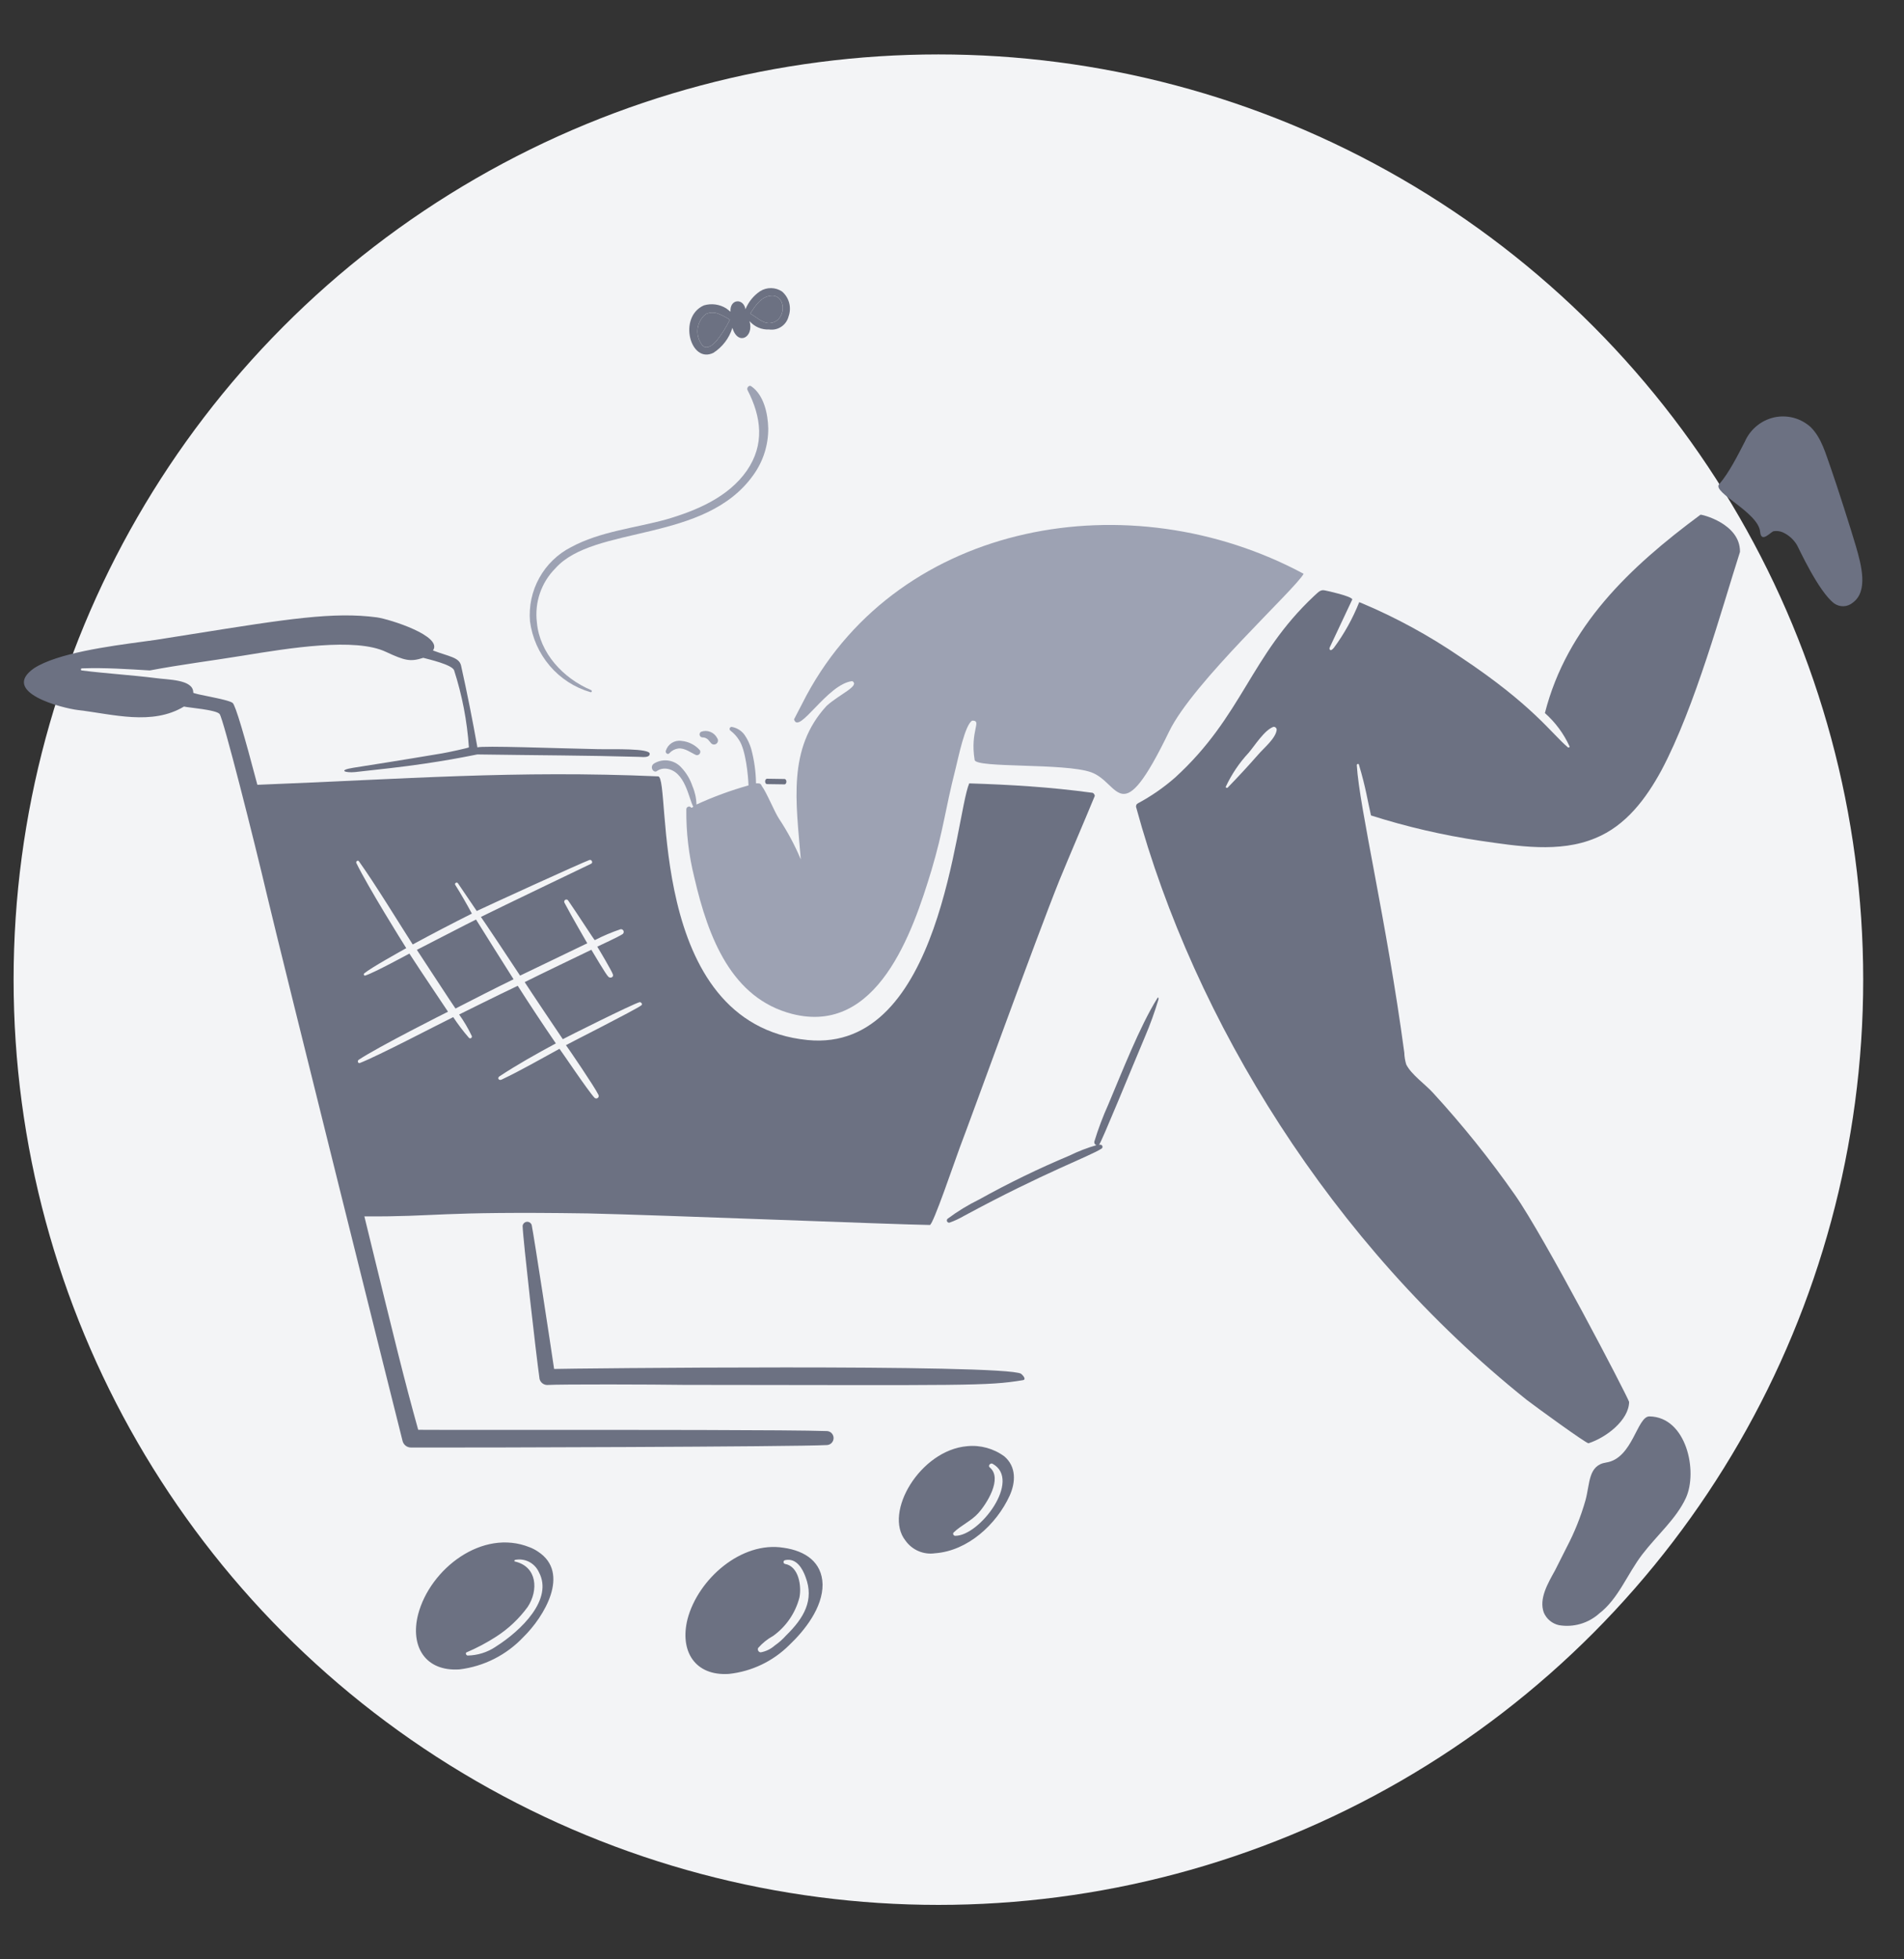 <svg fill="none" xmlns="http://www.w3.org/2000/svg" viewBox="0 0 140 144"><rect x="0" y="0" width="140" height="144" fill="#333333" stroke="none"/><circle cx="69" cy="72" r="68" fill="#F3F4F6"/><g clip-path="url(#clip0_4111_2985)"><path d="M56.382 57.628 57.695 57.647C57.729 57.643 57.761 57.62 57.785 57.584 57.809 57.548 57.823 57.501 57.823 57.451 57.824 57.402 57.812 57.355 57.789 57.318 57.767 57.281 57.735 57.257 57.7 57.252L56.388 57.232C56.354 57.237 56.321 57.259 56.298 57.296 56.274 57.332 56.26 57.379 56.26 57.428 56.259 57.477 56.271 57.525 56.294 57.562 56.316 57.599 56.348 57.622 56.382 57.628ZM39.563 114.039C39.369 113.906 39.16 113.796 38.94 113.714 35.468 112.318 31.617 115.302 30.743 118.653 30.146 120.995 31.267 122.857 33.783 122.692 35.579 122.476 37.244 121.633 38.489 120.31 40.002 118.831 41.965 115.606 39.563 114.039ZM36.441 121.031C35.832 121.438 35.12 121.66 34.39 121.673 34.272 121.671 34.197 121.472 34.315 121.435 35.072 121.113 35.8 120.727 36.491 120.28 37.387 119.703 38.169 118.964 38.8 118.101 39.602 116.887 39.511 115.146 37.867 114.763 37.788 114.762 37.829 114.644 37.868 114.645 38.218 114.573 38.581 114.622 38.9 114.785 39.218 114.948 39.472 115.214 39.621 115.54 40.696 117.524 38.345 119.829 36.437 121.031L36.441 121.031ZM57.619 113.753C54.519 113.246 51.331 116.049 50.556 118.986 49.96 121.339 51.092 123.189 53.597 123.024 55.266 122.845 56.826 122.102 58.023 120.915 59.178 119.825 60.498 118.145 60.483 116.444 60.443 114.807 59.217 113.978 57.619 113.753ZM56.964 120.939C56.673 121.198 56.317 121.37 55.936 121.438 55.899 121.436 55.864 121.425 55.832 121.407 55.801 121.388 55.775 121.361 55.756 121.33 55.737 121.298 55.726 121.262 55.724 121.226 55.722 121.189 55.729 121.152 55.744 121.119 56.06 120.758 56.437 120.456 56.856 120.226 57.805 119.542 58.487 118.545 58.782 117.408 58.951 116.579 58.737 115.114 57.72 114.94 57.688 114.933 57.66 114.915 57.641 114.89 57.621 114.864 57.611 114.833 57.611 114.8 57.611 114.768 57.623 114.737 57.643 114.712 57.664 114.687 57.692 114.67 57.724 114.664 58.55 114.478 59.01 115.276 59.236 115.912 59.875 117.596 59.121 118.907 57.799 120.2 57.55 120.479 57.27 120.727 56.964 120.939ZM68.759 114.156C71.154 113.98 73.264 112.049 74.237 109.928 74.684 108.944 74.74 107.8 73.849 107.036 73.059 106.456 72.084 106.19 71.112 106.287 67.658 106.583 64.949 111.169 66.574 113.22 66.817 113.564 67.15 113.833 67.536 113.998 67.921 114.163 68.345 114.218 68.759 114.156ZM70.23 112.874C70.112 112.872 70.036 112.712 70.116 112.635 70.674 112.09 71.424 111.784 71.942 111.199 72.541 110.535 73.746 108.655 72.778 107.85 72.622 107.729 72.822 107.498 72.978 107.576 75.154 108.767 72.022 112.9 70.23 112.874Z" fill="#6C7182"/><path d="M55.419 34.875C56.121 33.889 56.495 32.704 56.489 31.49C56.465 30.422 56.174 29.034 55.24 28.388C55.084 28.267 54.887 28.501 54.961 28.66C55.991 30.656 56.235 32.673 54.913 34.591C53.55 36.551 51.179 37.54 48.972 38.18C46.647 38.818 44.132 39.057 41.994 40.211C41.008 40.713 40.194 41.5 39.655 42.471C39.116 43.442 38.877 44.553 38.969 45.662C39.128 46.87 39.631 48.005 40.419 48.93C41.206 49.854 42.244 50.528 43.404 50.868C43.522 50.91 43.563 50.752 43.446 50.711C41.419 49.85 39.68 48.006 39.478 45.749C39.388 45.026 39.463 44.293 39.697 43.604C39.932 42.915 40.32 42.289 40.832 41.775C43.691 38.553 51.865 39.947 55.419 34.875Z" fill="#9DA2B3"/><path d="M57.985 23.25C58.098 22.933 58.113 22.587 58.027 22.261C57.941 21.935 57.758 21.643 57.502 21.424C57.265 21.265 56.987 21.179 56.702 21.175C56.416 21.171 56.136 21.249 55.894 21.4C55.411 21.725 55.036 22.187 54.814 22.727C54.67 21.894 53.648 21.958 53.712 22.908C53.596 22.827 53.519 22.747 53.402 22.667C53.159 22.515 52.887 22.417 52.603 22.378C52.32 22.34 52.032 22.363 51.758 22.444C49.834 23.29 50.754 26.758 52.451 25.934C53.119 25.508 53.615 24.857 53.852 24.097C54.263 25.447 55.451 24.792 55.115 23.602C55.294 23.807 55.516 23.97 55.766 24.076C56.016 24.182 56.287 24.23 56.558 24.216C56.872 24.261 57.192 24.187 57.455 24.009C57.719 23.831 57.907 23.561 57.985 23.25ZM56.83 21.731C57.878 21.817 57.776 23.663 56.604 23.743C56.055 23.775 55.628 23.294 55.162 23.05C55.592 22.38 56.037 21.719 56.83 21.731ZM52.7 25.03C52.46 25.303 51.982 25.77 51.635 25.368C51.502 25.201 51.404 25.008 51.345 24.802C51.286 24.596 51.269 24.38 51.294 24.166C51.319 23.953 51.386 23.748 51.491 23.561C51.596 23.374 51.736 23.21 51.905 23.079C52.191 22.952 52.515 22.942 52.807 23.052C53.109 23.17 53.396 23.32 53.665 23.5C53.4 24.044 53.077 24.558 52.7 25.03Z" fill="#6C7182"/><path d="M56.83 21.731C57.878 21.817 57.776 23.663 56.604 23.743 56.055 23.775 55.628 23.294 55.162 23.05 55.592 22.38 56.037 21.719 56.83 21.731ZM52.7 25.03C52.46 25.303 51.982 25.77 51.635 25.368 51.502 25.201 51.404 25.008 51.345 24.802 51.286 24.596 51.269 24.38 51.294 24.166 51.319 23.953 51.386 23.748 51.491 23.561 51.596 23.374 51.736 23.21 51.905 23.079 52.191 22.952 52.515 22.942 52.807 23.052 53.109 23.17 53.396 23.32 53.665 23.5 53.4 24.044 53.077 24.558 52.7 25.03ZM134.624 34.417C135.054 35.635 136.101 38.904 136.461 40.138 136.868 41.536 137.382 43.452 136.239 44.288 136.049 44.45 135.81 44.544 135.562 44.555 135.313 44.565 135.068 44.492 134.865 44.347 133.715 43.479 132.273 40.311 132.141 40.076 131.89 39.647 131.511 39.309 131.057 39.111 130.856 39.032 130.638 39.007 130.424 39.039 130.211 39.07 129.501 39.967 129.422 39.087 129.295 37.656 125.88 36.193 126.407 35.591 127.126 34.77 127.809 33.406 128.294 32.464 128.502 31.987 128.826 31.57 129.235 31.252 129.644 30.933 130.126 30.723 130.637 30.641 131.083 30.572 131.538 30.603 131.971 30.732 132.403 30.862 132.801 31.086 133.137 31.39 133.95 32.193 134.247 33.383 134.624 34.417ZM116.58 110.261C116.239 111.46 115.775 112.619 115.195 113.721 114.912 114.27 114.629 114.859 114.346 115.405 113.815 116.366 113.142 117.497 113.515 118.517 113.615 118.751 113.769 118.957 113.965 119.118 114.161 119.279 114.392 119.391 114.639 119.443 115.165 119.53 115.703 119.498 116.215 119.348 116.726 119.198 117.198 118.935 117.596 118.578 119.016 117.481 119.649 115.683 120.761 114.235 121.856 112.809 123.256 111.623 123.962 110.092 124.857 108.138 124.006 104.139 121.283 104.098 120.368 104.085 120.058 107.191 118.103 107.487 116.764 107.689 116.918 109.038 116.58 110.261ZM125.036 37.829C119.813 41.693 115.219 46.049 113.595 52.407 114.361 53.084 114.977 53.915 115.403 54.846 115.441 54.926 115.323 54.964 115.285 54.924 114.114 53.951 112.734 51.835 107.377 48.282 105.077 46.709 102.625 45.374 100.059 44.298 100.02 44.298 99.981 44.258 99.942 44.257 99.469 45.449 98.844 46.575 98.083 47.605 97.787 47.975 97.72 47.663 97.773 47.586 97.803 47.515 99.398 44.122 99.435 44.051 99.36 43.813 97.638 43.432 97.404 43.389 97.054 43.305 96.851 43.618 96.613 43.812 91.915 48.22 91.372 52.612 86.407 57.144 85.569 57.878 84.651 58.514 83.67 59.04 83.615 59.068 83.571 59.115 83.548 59.173 83.526 59.232 83.525 59.297 83.548 59.355 87.812 75.019 97.906 91.411 112.255 102.881 112.993 103.446 116.603 106.07 116.8 106.073 118.101 105.657 119.768 104.377 119.788 103.033 119.638 102.556 113.571 90.919 111.382 87.803 109.544 85.178 107.536 82.678 105.371 80.32 104.792 79.678 103.781 78.991 103.4 78.234 103.314 77.951 103.266 77.658 103.257 77.362 101.949 67.64 99.959 59.407 99.764 56.238 99.766 56.119 99.923 56.122 99.921 56.201 100.436 57.919 100.565 58.886 100.808 59.931 103.427 60.764 106.108 61.386 108.825 61.789 111.566 62.184 114.659 62.707 117.305 61.599 119.555 60.684 121.037 58.689 122.167 56.611 124.641 51.962 126.621 44.674 127.94 40.564 127.97 38.467 125.077 37.791 125.036 37.829ZM93.876 53.618C93.828 54.25 92.914 54.988 92.516 55.456 91.792 56.282 91.047 57.088 90.281 57.875 90.271 57.888 90.256 57.898 90.24 57.903 90.224 57.908 90.207 57.909 90.19 57.904 90.174 57.9 90.159 57.891 90.147 57.878 90.136 57.865 90.128 57.85 90.126 57.833 90.553 56.913 91.122 56.068 91.811 55.328 92.25 54.82 92.974 53.644 93.644 53.417 93.701 53.414 93.757 53.433 93.801 53.47 93.844 53.508 93.871 53.561 93.876 53.618Z" fill="#6C7182"/><path d="M95.855 42.17C83.107 35.322 66.228 38.264 59.3 51.106L58.385 52.868C58.728 54.059 60.827 50.26 62.666 50.059C63.262 50.407 61.714 51.026 60.776 51.882C57.886 55.021 58.54 58.94 58.882 63.161C58.442 62.116 57.905 61.114 57.279 60.17C56.936 59.651 56.388 58.269 56.004 57.75C55.991 57.701 55.963 57.657 55.924 57.625C55.884 57.594 55.836 57.576 55.785 57.574L55.589 57.571C55.577 56.714 55.458 55.862 55.234 55.035C55.126 54.665 54.959 54.316 54.739 53.999C54.522 53.705 54.203 53.503 53.845 53.432C53.81 53.42 53.771 53.421 53.736 53.436C53.702 53.452 53.674 53.479 53.659 53.514C53.643 53.548 53.642 53.587 53.654 53.623C53.665 53.659 53.69 53.69 53.723 53.708C53.969 53.895 54.178 54.126 54.341 54.389C54.83 55.103 55.013 56.992 55.037 57.723C53.727 58.091 52.448 58.561 51.21 59.129C51.2 58.664 51.1 58.207 50.916 57.781C50.749 57.275 50.475 56.813 50.112 56.425C49.873 56.152 49.548 55.969 49.192 55.906C48.836 55.843 48.469 55.904 48.152 56.079C47.681 56.311 48.065 56.91 48.344 56.637C48.534 56.519 48.757 56.468 48.978 56.491C50.39 56.641 50.642 58.708 50.975 59.286C50.956 59.31 50.932 59.329 50.905 59.342C50.877 59.356 50.847 59.362 50.817 59.363C50.742 59.203 50.467 59.278 50.465 59.475C50.446 61.171 50.645 62.861 51.057 64.505C52.086 68.957 53.812 73.375 58.241 74.517C64.52 76.123 67.112 68.501 68.487 63.972C69.391 60.928 69.467 59.626 70.27 56.464C70.451 55.751 70.958 53.23 71.489 52.962C72.238 52.95 71.31 53.684 71.665 55.854C71.765 56.465 78.277 56.063 80.227 56.756C82.358 57.515 82.351 61.222 85.961 53.77C87.73 50.116 95.244 43.305 95.855 42.17Z" fill="#9DA2B3"/><path d="M51.187 55.493C51.233 55.505 51.28 55.503 51.325 55.488 51.37 55.473 51.409 55.446 51.439 55.409 51.468 55.372 51.487 55.327 51.492 55.28 51.496 55.233 51.488 55.185 51.467 55.143 51.117 54.745 50.629 54.498 50.103 54.452 49.857 54.415 49.605 54.469 49.394 54.603 49.183 54.738 49.028 54.944 48.955 55.184 48.913 55.342 49.106 55.503 49.227 55.347 49.399 55.162 49.629 55.043 49.877 55.009 50.355 54.955 50.847 55.35 51.187 55.493ZM52.737 54.252C52.63 54.04 52.451 53.876 52.232 53.789 52.014 53.702 51.771 53.699 51.55 53.781 51.509 53.804 51.477 53.84 51.458 53.883 51.439 53.926 51.434 53.974 51.443 54.02 51.453 54.066 51.477 54.108 51.512 54.14 51.547 54.171 51.591 54.191 51.637 54.196 51.716 54.193 51.795 54.206 51.869 54.234 51.942 54.263 52.01 54.306 52.067 54.361 52.119 54.415 52.205 54.52 52.266 54.598 52.312 54.661 52.38 54.703 52.457 54.715 52.533 54.727 52.611 54.708 52.673 54.662 52.736 54.616 52.778 54.547 52.789 54.47 52.801 54.393 52.782 54.315 52.737 54.252Z" fill="#9DA2B3"/><path fill-rule="evenodd" clip-rule="evenodd" d="M35.096 55.447C35.114 55.444 35.114 55.444 35.096 55.447V55.447Z" fill="#6C7182"/><path d="M48.389 57.059C37.873 56.6 29.723 57.258 18.924 57.679C17.983 54.11 17.314 51.818 17.103 51.658C16.715 51.375 14.208 51.022 14.21 50.903C14.225 49.913 12.301 49.965 11.439 49.834C9.638 49.609 7.834 49.504 6.032 49.279C6.021 49.279 6.01 49.278 5.999 49.275C5.989 49.271 5.98 49.265 5.972 49.258C5.964 49.25 5.957 49.241 5.953 49.231C5.949 49.221 5.947 49.21 5.947 49.199C5.947 49.188 5.949 49.177 5.954 49.167C5.959 49.157 5.965 49.148 5.973 49.14C5.982 49.133 5.991 49.128 6.002 49.124C6.012 49.121 6.023 49.12 6.034 49.121L6.091 49.119C7.741 49.064 9.37 49.176 11.016 49.274C13.289 48.843 15.584 48.558 17.866 48.186C21.275 47.63 26.13 46.839 28.382 47.911C29.785 48.564 30.176 48.649 31.123 48.347C31.592 48.473 33.194 48.841 33.386 49.251C33.98 51.089 34.347 52.995 34.478 54.924C34.478 54.964 32.942 55.297 32.507 55.369C29.387 55.894 27.227 56.232 26.003 56.423C24.779 56.615 25.42 56.815 26.112 56.743C26.673 56.686 27.297 56.615 28.631 56.462C32.425 56.028 34.773 55.501 35.096 55.447C35.114 55.444 35.114 55.444 35.096 55.447C39.7 55.516 43.011 55.514 46.972 55.625C47.271 55.633 47.768 55.706 47.773 55.399C47.779 54.986 45.06 55.076 44.036 55.061C41.069 55.003 35.38 54.783 35.104 54.933C34.746 52.915 34.345 50.906 33.899 48.906C33.751 48.31 33.045 48.26 31.835 47.807C32.596 46.751 28.652 45.506 27.712 45.373C24.532 44.947 21.122 45.49 14.137 46.602C13.292 46.736 12.395 46.879 11.44 47.029C11.153 47.07 10.829 47.114 10.479 47.161C8.007 47.495 4.201 48.008 2.501 49.113C-0.012 50.87 4.553 52.047 5.754 52.188C8.288 52.485 11.177 53.344 13.528 51.927C13.84 52.011 15.918 52.16 16.149 52.48C16.418 52.8 18.678 61.73 19.639 65.817C20.6 69.905 29.451 105.345 29.6 105.902C29.635 106.041 29.715 106.164 29.827 106.252C29.94 106.339 30.078 106.386 30.221 106.385C34.184 106.404 58.517 106.332 60.794 106.204C60.926 106.201 61.052 106.146 61.145 106.052C61.238 105.957 61.291 105.83 61.293 105.697C61.295 105.564 61.246 105.436 61.156 105.338C61.066 105.241 60.942 105.183 60.81 105.176C58.127 105.083 46.245 105.087 38.208 105.09L38.205 105.09C34.376 105.092 31.421 105.093 30.75 105.083C29.715 101.362 29.133 98.981 26.88 89.759L26.792 89.398C32.206 89.435 32.059 89.014 43.23 89.18C48.722 89.302 65.547 89.987 68.372 90.029C68.608 90.032 70.209 85.311 70.576 84.328C71.393 82.206 76.141 69.07 77.893 64.708C78.748 62.626 79.639 60.583 80.497 58.5C80.499 58.382 80.387 58.248 80.265 58.259C77.21 57.843 74.348 57.673 71.267 57.574C70.247 59.953 69.238 77.411 59.382 76.437C47.418 75.256 49.397 57.074 48.389 57.059Z" fill="#6C7182"/><path d="M26.372 77.891C26.253 77.969 26.328 78.167 26.446 78.13C27.749 77.635 32.297 75.251 33.325 74.753C33.676 75.285 34.061 75.793 34.48 76.273C34.501 76.296 34.53 76.31 34.562 76.313C34.593 76.315 34.625 76.306 34.65 76.287C34.675 76.267 34.691 76.239 34.697 76.207C34.702 76.176 34.696 76.144 34.678 76.117C34.419 75.572 34.112 75.051 33.76 74.561C33.839 74.523 36.686 73.102 38.069 72.451C38.98 73.877 39.914 75.288 40.871 76.684C39.446 77.453 38.062 78.224 36.714 79.113C36.555 79.23 36.67 79.429 36.867 79.352C38.329 78.663 39.715 77.853 41.139 77.082C41.217 77.163 43.252 80.198 43.715 80.68C43.748 80.712 43.79 80.73 43.835 80.732C43.88 80.734 43.925 80.719 43.959 80.69C43.994 80.661 44.017 80.62 44.023 80.575C44.029 80.53 44.019 80.484 43.993 80.446C43.727 79.888 41.768 77.013 41.614 76.813C41.733 76.736 46.755 74.202 47.152 73.89C47.271 73.813 47.156 73.653 47.038 73.651C46.565 73.763 41.505 76.297 41.383 76.375C40.922 75.695 39.04 72.9 38.58 72.181C39.57 71.681 42.849 70.109 43.482 69.803C43.635 70.042 44.553 71.637 44.747 71.801C44.903 71.922 45.139 71.807 45.064 71.609C44.989 71.37 44.07 69.815 43.917 69.575C44.155 69.458 45.422 68.882 45.782 68.65C45.818 68.624 45.844 68.586 45.855 68.542C45.867 68.499 45.864 68.453 45.846 68.411C45.829 68.37 45.798 68.336 45.758 68.315C45.719 68.293 45.674 68.286 45.63 68.294C44.979 68.513 44.345 68.781 43.734 69.096C43.695 69.096 42.391 67.06 41.776 66.181C41.754 66.147 41.72 66.123 41.681 66.114C41.642 66.104 41.602 66.109 41.567 66.129C41.532 66.148 41.505 66.18 41.493 66.219C41.48 66.257 41.483 66.298 41.499 66.335C41.995 67.291 43.14 69.246 43.181 69.326C42.707 69.556 39.426 71.128 38.241 71.703C37.511 70.586 35.592 67.71 35.361 67.39C36.824 66.661 42.832 63.785 43.465 63.48C43.623 63.403 43.509 63.164 43.351 63.201C42.798 63.391 35.607 66.684 35.054 66.953L33.672 64.916C33.595 64.796 33.397 64.912 33.473 65.031C33.905 65.722 34.313 66.427 34.697 67.145C33.235 67.877 31.785 68.634 30.347 69.414C29.236 67.679 27.605 65.003 26.396 63.306C26.319 63.186 26.16 63.302 26.198 63.421C27.073 65.214 29.642 69.325 29.872 69.684C29.397 69.954 27.3 71.108 26.784 71.536C26.704 71.614 26.781 71.734 26.86 71.695C27.412 71.545 30.102 70.083 30.102 70.083C30.869 71.28 32.789 74.116 32.942 74.356C32.862 74.388 27.746 76.969 26.372 77.891ZM30.652 69.809C31.561 69.348 34.448 67.849 35.002 67.581C35.116 67.78 37.607 71.731 37.762 71.971C36.339 72.661 34.916 73.392 33.492 74.122C33.338 73.922 30.92 70.208 30.652 69.809Z" fill="#F3F4F6"/><path d="M85.103 73.356C83.797 75.443 82.466 78.877 81.494 81.171 81.096 82.053 80.754 82.959 80.471 83.884 80.463 83.913 80.46 83.942 80.464 83.972 80.467 84.001 80.476 84.03 80.49 84.056 80.504 84.082 80.523 84.105 80.546 84.123 80.57 84.141 80.596 84.155 80.624 84.163 79.945 84.358 79.283 84.613 78.648 84.925 76.377 85.876 74.16 86.953 72.007 88.15 71.185 88.552 70.403 89.03 69.669 89.578 69.644 89.603 69.628 89.636 69.623 89.672 69.618 89.707 69.624 89.744 69.641 89.775 69.659 89.807 69.685 89.832 69.718 89.847 69.751 89.861 69.787 89.865 69.822 89.857 70.192 89.724 70.549 89.557 70.889 89.359 76.842 86.142 80.096 85.002 81.01 84.409 81.036 84.387 81.054 84.358 81.062 84.325 81.071 84.293 81.068 84.258 81.055 84.227 81.043 84.195 81.02 84.169 80.992 84.152 80.963 84.134 80.929 84.127 80.896 84.13L80.817 84.129C80.992 83.957 83.217 78.491 84.192 76.189 84.57 75.303 84.898 74.397 85.175 73.475 85.221 73.318 85.143 73.278 85.103 73.356ZM39.673 101.346C39.704 101.468 39.774 101.578 39.871 101.657 39.969 101.737 40.089 101.783 40.215 101.789 41.276 101.725 48.026 101.747 50.301 101.781 71.201 101.803 72.573 101.87 75.188 101.439 75.502 101.404 75.232 101.086 75.077 100.963 73.808 100.228 41.52 100.577 40.743 100.611 40.494 98.906 39.278 90.941 39.095 90.029 39.07 89.954 39.02 89.891 38.955 89.849 38.889 89.806 38.811 89.788 38.734 89.796 38.657 89.804 38.584 89.838 38.528 89.893 38.473 89.948 38.437 90.02 38.427 90.098 38.453 91.047 39.41 99.486 39.673 101.346Z" fill="#6C7182"/></g><defs><clipPath id="clip0_4111_2985"><rect width="137.43" height="141.41" fill="white" transform="translate(2.127 0.277) rotate(0.852)"/></clipPath></defs></svg>